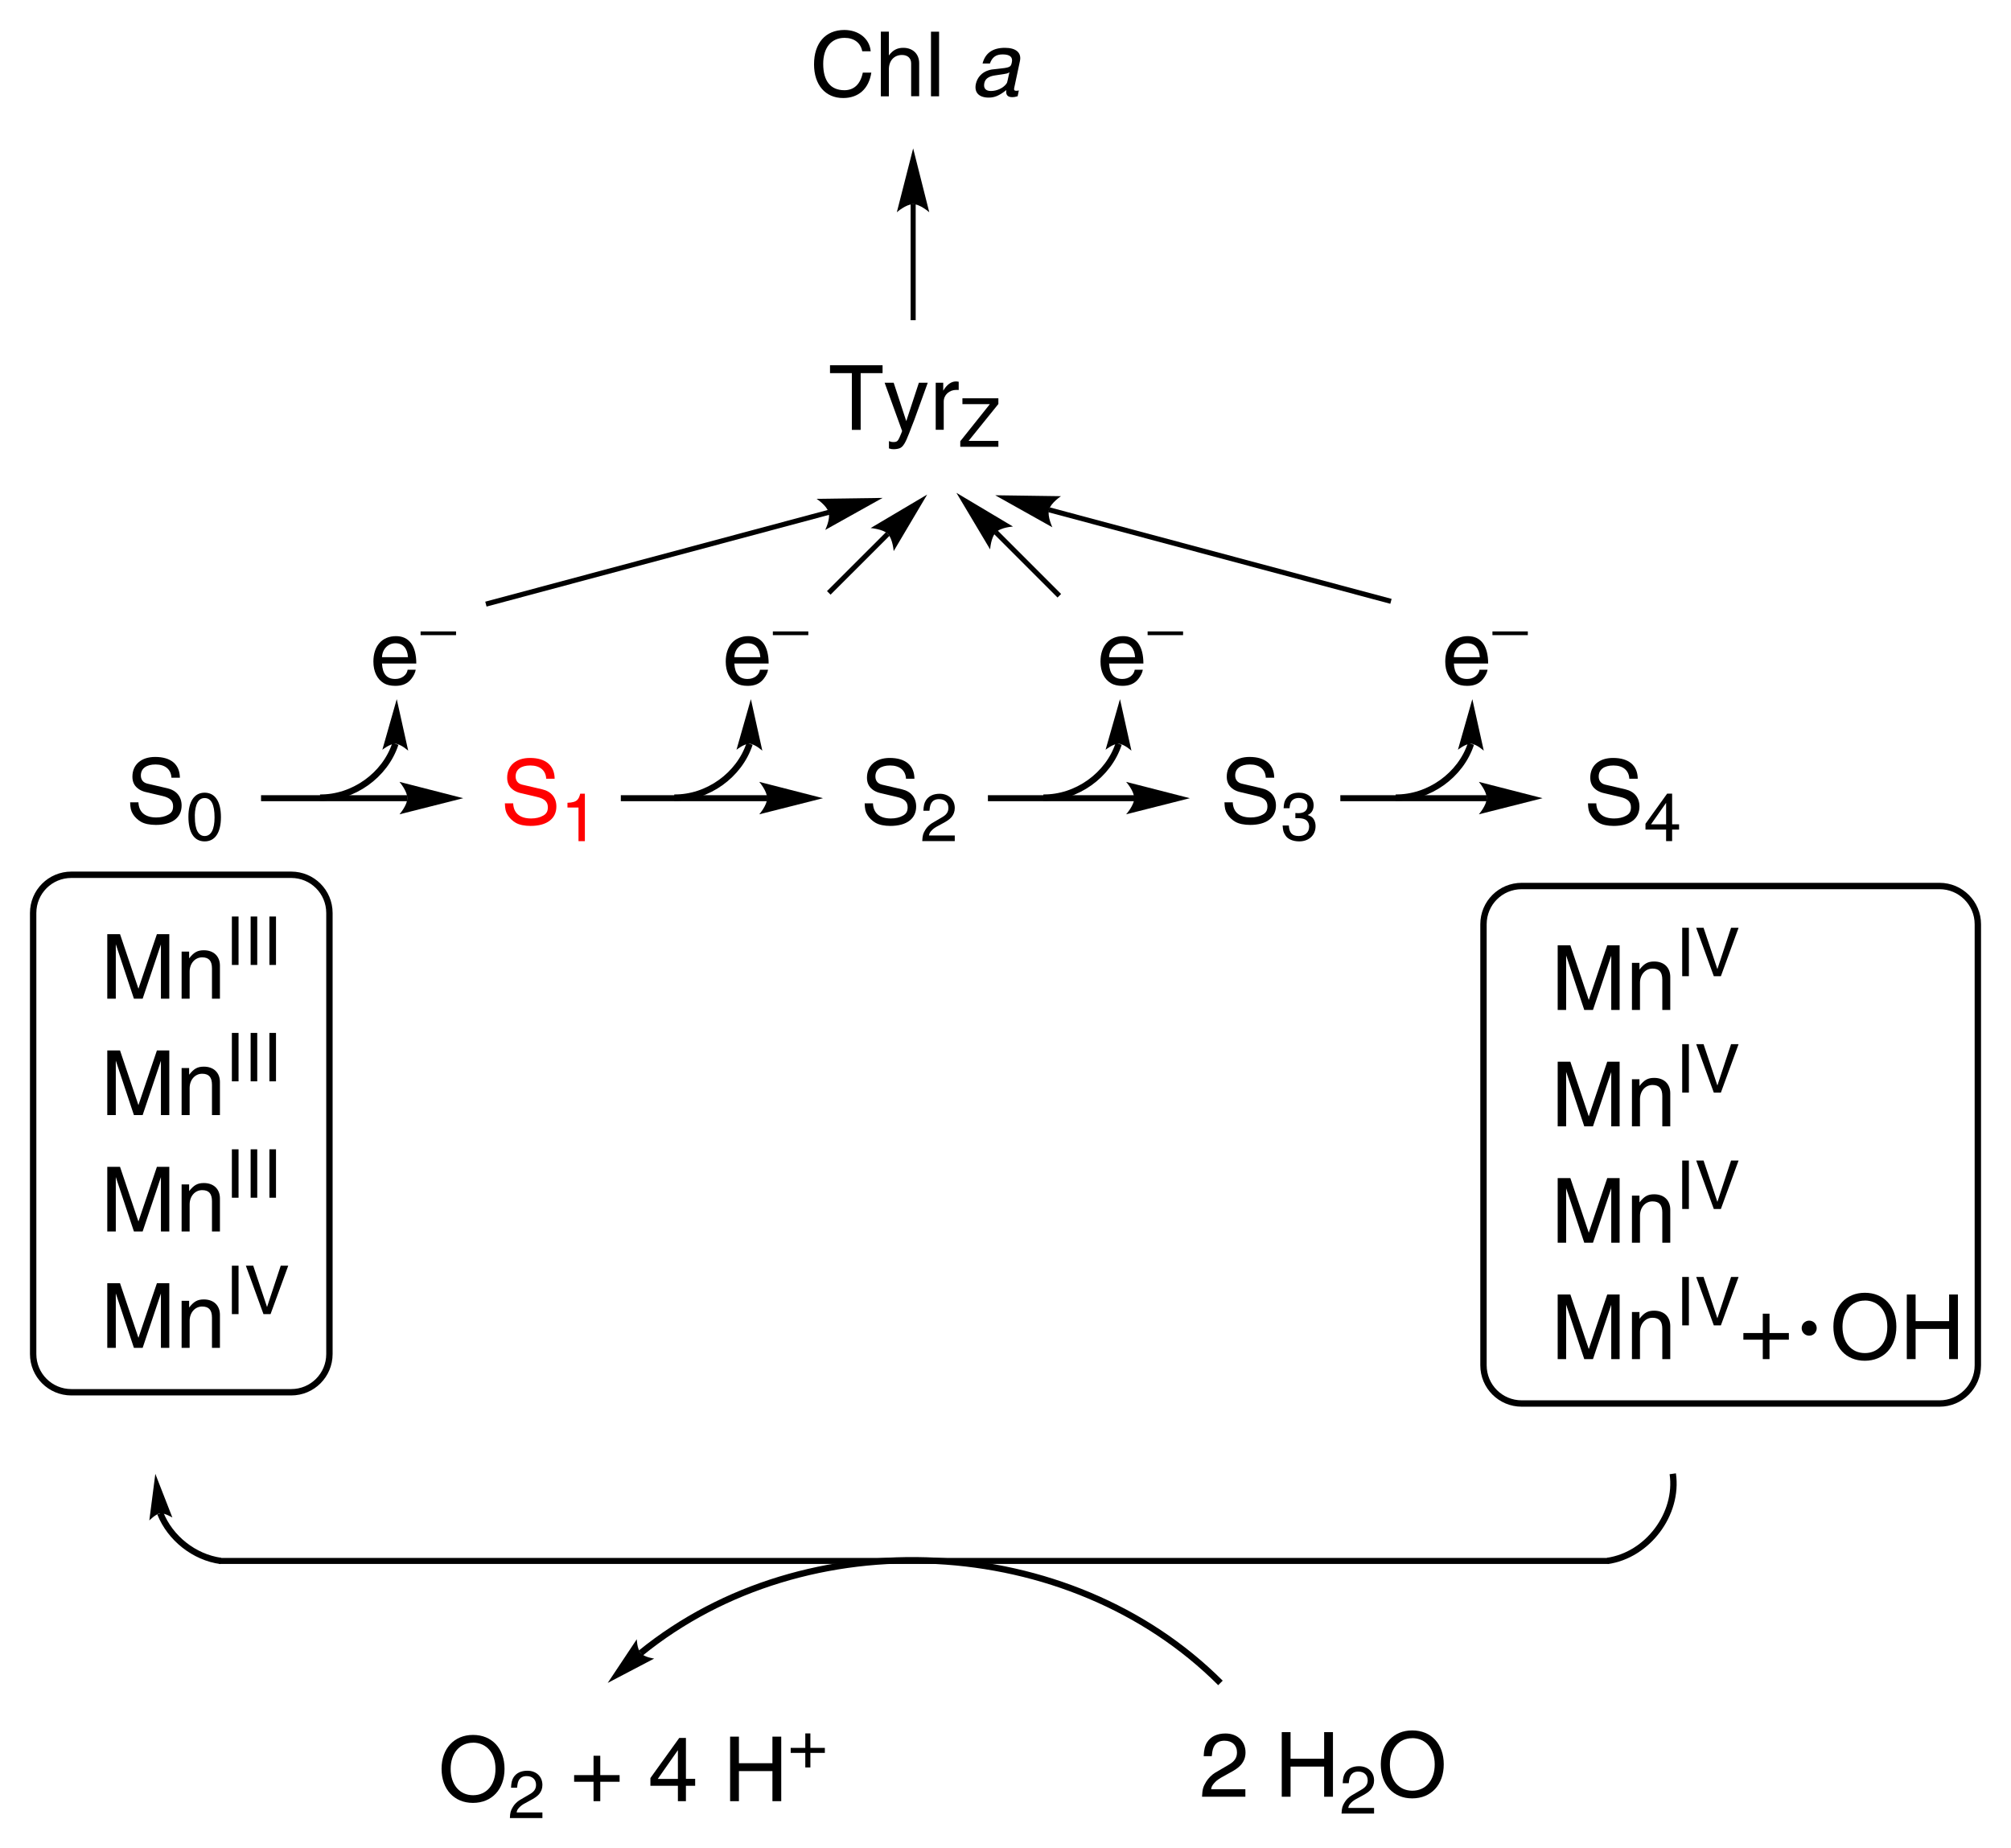 <?xml version="1.0" encoding="UTF-8" standalone="no"?>
<!-- Created with Inkscape (http://www.inkscape.org/) -->

<svg
   xmlns:dc="http://purl.org/dc/elements/1.1/"
   xmlns:cc="http://creativecommons.org/ns#"
   xmlns:rdf="http://www.w3.org/1999/02/22-rdf-syntax-ns#"
   xmlns:svg="http://www.w3.org/2000/svg"
   xmlns="http://www.w3.org/2000/svg"
   version="1.1"
   width="670.76"
   height="616.3"
   viewBox="0 0 28081 25801"
   id="svg2"
   xml:space="preserve"
   style="fill-rule:evenodd">
 <defs
   id="defs4"><style
     type="text/css"
     id="style6" /></defs>
 <path
   d="m 5691,11144 -2046,0"
   id="line10"
   style="fill:#000000;stroke:#000000;stroke-width:83.729;stroke-miterlimit:4;stroke-opacity:1;stroke-dasharray:none" /><path
   d="m 6468,11144 c 0,0 -890,-228 -890,-228 0,0 110,128 110,228 0,99 -110,225 -110,225 0,0 890,-225 890,-225 z"
   id="path12"
   style="fill:#000000" /><path
   d="m 11895,5209.5 0,792 123,0 0,-792 306,0 0,-110 -734,0 0,110 z"
   id="polygon14"
   style="fill:#000000" /><path
   d="m 12353,5344.5 244,673 c -10,29 -15,40 -23,58 l -14,33 c -23,51 -38,63 -83,63 -25,0 -38,-3 -64,-13 l 0,102 c 30,9 41,11 67,11 30,0 65,-6 84,-14 46,-19 79,-73 133,-214 14,-36 26,-68 36,-94 18,-44 29,-73 34,-87 l 188,-519 -124,0 -176,536 -176,-536 -127,0 z"
   id="path16"
   style="fill:#000000" /><path
   d="m 13386,5329.5 c -16,-3 -29,-4 -39,-4 -65,0 -127,46 -176,129 l 0,-111 -105,0 0,657 112,0 0,-394 c 0,-93 77,-163 176,-163 6,0 20,0 33,1 l 0,-116 z"
   id="path18"
   style="fill:#000000" /><path
   d="m 13822,5642.5 -413,518 0,77 532,0 0,-82 -416,0 416,-515 0,-80 -502,0 0,82 z"
   id="polygon20"
   style="fill:#000000" /><path
   d="m 12751,2848.5 0,1622"
   id="line22"
   style="fill:#000000;stroke:#000000;stroke-width:70.639;stroke-opacity:1" /><path
   d="m 12751,2071.5 c 0,0 -228,892 -228,892 0,0 128,-113 228,-113 99,0 225,113 225,113 0,0 -225,-892 -225,-892 z"
   id="path24"
   style="fill:#000000" /><path
   d="m 12158,714.5 c -16,-175 -168,-296 -368,-296 -262,0 -423,182 -423,480 0,286 158,470 406,470 216,0 359,-129 394,-355 l -119,0 c -33,161 -122,246 -257,246 -193,0 -296,-128 -296,-368 0,-226 112,-363 298,-363 133,0 225,69 247,187 l 119,0 z"
   id="path26"
   style="fill:#000000" /><path
   d="m 12300,442.5 0,902 112,0 0,-376 c 0,-121 73,-201 183,-201 80,0 128,45 128,118 l 0,16 0,442 112,0 0,-462 c 0,-128 -89,-214 -222,-214 -85,0 -147,33 -201,107 l 0,-333 -112,0 z"
   id="path28"
   style="fill:#000000" /><path
   d="m 13113,1344.5 0,-902 -113,0 0,902 z"
   id="polygon30"
   style="fill:#000000" /><path
   d="m 14228,1262.5 c -18,4 -27,5 -38,5 -25,0 -34,-11 -28,-39 l 80,-376 c 25,-116 -54,-185 -209,-185 -171,0 -275,73 -313,219 l 103,0 c 32,-89 85,-127 178,-127 102,0 144,38 128,111 -14,68 -24,73 -209,92 -63,5 -84,9 -117,19 -91,28 -156,98 -176,188 -26,121 42,193 179,193 84,0 148,-28 246,-105 -10,67 18,99 84,99 25,0 38,-3 74,-13 l 17,-82 z m -150,-176 -2,9 -5,23 c -7,33 -8,36 -20,53 -44,59 -132,99 -214,99 -74,0 -107,-39 -92,-111 13,-60 60,-94 151,-107 l 119,-18 c 36,-5 60,-11 69,-19 4,-3 10,-6 11,-6 0,0 0,1 0,1 l -17,75 z"
   id="path32"
   style="fill:#000000" /><path
   d="m 1617,13943 0,-760 253,760 122,0 255,-758 0,758 117,0 0,-901 -173,0 -258,762 -257,-762 -178,0 0,901 z"
   id="polygon34"
   style="fill:#000000" /><path
   d="m 3071,13943 0,-462 c 0,-129 -87,-214 -224,-214 -89,0 -139,28 -206,113 l 0,-94 -105,0 0,657 112,0 0,-377 c 0,-114 74,-200 175,-200 94,0 137,49 137,156 l 0,421 112,0 z"
   id="path36"
   style="fill:#000000" /><path
   d="m 3331,13472 0,-676 -93,0 0,676 z"
   id="polygon38"
   style="fill:#000000" /><path
   d="m 3592,13472 0,-676 -92,0 0,676 z"
   id="polygon40"
   style="fill:#000000" /><path
   d="m 3854,13472 0,-676 -92,0 0,676 z"
   id="polygon42"
   style="fill:#000000" /><path
   d="m 1617,15568 0,-760 253,760 122,0 255,-758 0,758 117,0 0,-902 -173,0 -258,763 -257,-763 -178,0 0,902 z"
   id="polygon44"
   style="fill:#000000" /><path
   d="m 3071,15568 0,-462 c 0,-129 -87,-214 -224,-214 -89,0 -139,28 -206,113 l 0,-94 -105,0 0,657 112,0 0,-377 c 0,-114 74,-200 175,-200 94,0 137,49 137,156 l 0,421 112,0 z"
   id="path46"
   style="fill:#000000" /><path
   d="m 3331,15097 0,-676 -93,0 0,676 z"
   id="polygon48"
   style="fill:#000000" /><path
   d="m 3592,15097 0,-676 -92,0 0,676 z"
   id="polygon50"
   style="fill:#000000" /><path
   d="m 3854,15097 0,-676 -92,0 0,676 z"
   id="polygon52"
   style="fill:#000000" /><path
   d="m 1617,17193 0,-760 253,760 122,0 255,-759 0,759 117,0 0,-902 -173,0 -258,763 -257,-763 -178,0 0,902 z"
   id="polygon54"
   style="fill:#000000" /><path
   d="m 3071,17193 0,-462 c 0,-129 -87,-214 -224,-214 -89,0 -139,28 -206,113 l 0,-94 -105,0 0,657 112,0 0,-377 c 0,-114 74,-200 175,-200 94,0 137,49 137,156 l 0,421 112,0 z"
   id="path56"
   style="fill:#000000" /><path
   d="m 3331,16722 0,-676 -93,0 0,676 z"
   id="polygon58"
   style="fill:#000000" /><path
   d="m 3592,16722 0,-676 -92,0 0,676 z"
   id="polygon60"
   style="fill:#000000" /><path
   d="m 3854,16722 0,-676 -92,0 0,676 z"
   id="polygon62"
   style="fill:#000000" /><path
   d="m 1617,18818 0,-760 253,760 122,0 255,-759 0,759 117,0 0,-902 -173,0 -258,762 -257,-762 -178,0 0,902 z"
   id="polygon64"
   style="fill:#000000" /><path
   d="m 3071,18818 0,-462 c 0,-129 -87,-214 -224,-214 -89,0 -139,28 -206,113 l 0,-94 -105,0 0,657 112,0 0,-377 c 0,-114 74,-200 175,-200 94,0 137,49 137,156 l 0,421 112,0 z"
   id="path66"
   style="fill:#000000" /><path
   d="m 3331,18347 0,-676 -93,0 0,676 z"
   id="polygon68"
   style="fill:#000000" /><path
   d="m 3778,18347 247,-676 -105,0 -191,577 -193,-577 -103,0 246,676 z"
   id="polygon70"
   style="fill:#000000" /><path
   d="m 2512,10857 c -3,-186 -126,-289 -345,-289 -195,0 -318,107 -318,276 0,69 24,122 73,161 26,23 67,41 100,50 l 247,58 c 103,24 148,68 148,144 0,57 -20,92 -67,117 -45,26 -103,39 -167,39 -157,0 -245,-74 -250,-211 l -116,0 c 3,80 11,117 38,162 24,41 70,85 113,109 50,29 124,44 208,44 226,0 360,-100 360,-271 0,-124 -72,-211 -198,-240 l -279,-65 c -59,-14 -92,-54 -92,-114 0,-97 75,-154 205,-154 134,0 217,69 222,185 l 116,0 z"
   id="path72"
   style="fill:#000000" /><path
   d="m 2857,11067 c -143,0 -226,123 -226,336 0,221 80,344 227,344 145,0 227,-122 227,-338 0,-219 -82,-342 -228,-342 z m -137,320 c 5,-164 50,-245 138,-245 91,0 138,90 138,271 0,167 -49,259 -138,259 -89,0 -137,-92 -137,-263 0,-8 0,-15 0,-23 z"
   id="path74"
   style="fill:#000000" /><path
   d="m 997,19438 c 0,0 3069,0 3069,0 296,0 534,-238 534,-534 0,0 0,-6157 0,-6157 0,-296 -238,-534 -534,-534 0,0 -3069,0 -3069,0 -296,0 -534,238 -534,534 0,0 0,6157 0,6157 0,296 238,534 534,534"
   id="path76"
   style="fill:none;stroke:#000000;stroke-width:88.959;stroke-opacity:1" /><path
   d="m 21869,14100 0,-760 253,760 122,0 255,-758 0,758 117,0 0,-902 -173,0 -258,763 -257,-763 -177,0 0,902 z"
   id="polygon78"
   style="fill:#000000" /><path
   d="m 23323,14100 0,-462 c 0,-129 -87,-214 -224,-214 -89,0 -139,28 -206,113 l 0,-94 -105,0 0,657 112,0 0,-377 c 0,-114 74,-200 175,-200 94,0 137,49 137,156 l 0,421 112,0 z"
   id="path80"
   style="fill:#000000" /><path
   d="m 23583,13629 0,-676 -93,0 0,676 z"
   id="polygon82"
   style="fill:#000000" /><path
   d="m 24030,13629 247,-676 -105,0 -191,577 -193,-577 -103,0 246,676 z"
   id="polygon84"
   style="fill:#000000" /><path
   d="m 21869,15725 0,-760 253,760 122,0 255,-758 0,758 117,0 0,-902 -173,0 -258,763 -257,-763 -177,0 0,902 z"
   id="polygon86"
   style="fill:#000000" /><path
   d="m 23323,15725 0,-462 c 0,-129 -87,-214 -224,-214 -89,0 -139,28 -206,113 l 0,-94 -105,0 0,657 112,0 0,-377 c 0,-114 74,-200 175,-200 94,0 137,49 137,156 l 0,421 112,0 z"
   id="path88"
   style="fill:#000000" /><path
   d="m 23583,15254 0,-676 -93,0 0,676 z"
   id="polygon90"
   style="fill:#000000" /><path
   d="m 24030,15254 247,-676 -105,0 -191,577 -193,-577 -103,0 246,676 z"
   id="polygon92"
   style="fill:#000000" /><path
   d="m 21869,17350 0,-760 253,760 122,0 255,-759 0,759 117,0 0,-902 -173,0 -258,763 -257,-763 -177,0 0,902 z"
   id="polygon94"
   style="fill:#000000" /><path
   d="m 23323,17350 0,-462 c 0,-129 -87,-214 -224,-214 -89,0 -139,28 -206,113 l 0,-94 -105,0 0,657 112,0 0,-377 c 0,-114 74,-200 175,-200 94,0 137,49 137,156 l 0,421 112,0 z"
   id="path96"
   style="fill:#000000" /><path
   d="m 23583,16879 0,-676 -93,0 0,676 z"
   id="polygon98"
   style="fill:#000000" /><path
   d="m 24030,16879 247,-676 -105,0 -191,577 -193,-577 -103,0 246,676 z"
   id="polygon100"
   style="fill:#000000" /><path
   d="m 21869,18975 0,-760 253,760 122,0 255,-759 0,759 117,0 0,-902 -173,0 -258,762 -257,-762 -177,0 0,902 z"
   id="polygon102"
   style="fill:#000000" /><path
   d="m 23323,18975 0,-462 c 0,-129 -87,-214 -224,-214 -89,0 -139,28 -206,113 l 0,-94 -105,0 0,657 112,0 0,-377 c 0,-114 74,-200 175,-200 94,0 137,49 137,156 l 0,421 112,0 z"
   id="path104"
   style="fill:#000000" /><path
   d="m 23583,18504 0,-676 -93,0 0,676 z"
   id="polygon106"
   style="fill:#000000" /><path
   d="m 24030,18504 247,-676 -105,0 -191,577 -193,-577 -103,0 246,676 z"
   id="polygon108"
   style="fill:#000000" /><path
   d="m 24344,18611 0,93 271,0 0,271 94,0 0,-271 270,0 0,-93 -270,0 0,-270 -94,0 0,270 z"
   id="polygon110"
   style="fill:#000000" /><path
   d="m 26041,18049 c -264,0 -440,190 -440,473 0,286 175,476 438,476 265,0 441,-190 441,-476 0,-284 -176,-473 -440,-473 l 0,0 z m -1,108 c 190,0 314,147 314,367 0,220 -124,367 -313,367 -188,0 -313,-147 -313,-368 0,-217 126,-365 311,-365 l 0,0 z"
   id="path112"
   style="fill:#000000" /><path
   d="m 26749,18975 0,-421 468,0 0,421 123,0 0,-902 -123,0 0,372 -468,0 0,-372 -123,0 0,902 z"
   id="polygon114"
   style="fill:#000000" /><path
   d="m 21249,19595 c 0,0 5835,0 5835,0 293,0 534,-238 534,-534 0,0 0,-6157 0,-6157 0,-296 -241,-534 -534,-534 0,0 -5835,0 -5835,0 -296,0 -534,238 -534,534 0,0 0,6157 0,6157 0,296 238,534 534,534"
   id="path116"
   style="fill:none;stroke:#000000;stroke-width:88.959;stroke-opacity:1" /><path
   d="m 7745,10871 c -3,-186 -126,-289 -345,-289 -195,0 -318,107 -318,276 0,69 24,122 73,161 26,23 67,41 100,50 l 247,58 c 103,24 148,68 148,144 0,57 -20,92 -67,117 -45,26 -103,39 -167,39 -157,0 -245,-74 -250,-211 l -116,0 c 3,80 11,117 38,162 24,41 70,85 113,109 50,29 124,44 208,44 226,0 360,-100 360,-271 0,-124 -72,-211 -198,-240 l -279,-65 c -59,-14 -92,-54 -92,-114 0,-97 75,-154 205,-154 134,0 217,69 222,185 l 116,0 z"
   id="path118"
   style="fill:#ff0000" /><path
   d="m 8169,11081 -67,0 c -10,42 -23,69 -40,86 -25,26 -69,39 -138,41 l 0,66 154,0 0,470 89,0 0,-662 z"
   id="path120"
   style="fill:#ff0000" /><path
   d="m 12769,10871 c -3,-186 -126,-289 -345,-289 -195,0 -318,107 -318,276 0,69 24,122 73,161 26,23 67,41 100,50 l 247,58 c 103,24 148,68 148,144 0,57 -20,92 -67,117 -45,26 -103,39 -167,39 -157,0 -245,-74 -250,-211 l -116,0 c 3,80 11,117 38,162 24,41 70,85 113,109 50,29 124,44 208,44 226,0 360,-100 360,-271 0,-124 -72,-211 -198,-240 l -279,-65 c -59,-14 -92,-54 -92,-114 0,-97 75,-154 205,-154 134,0 217,69 222,185 l 116,0 z"
   id="path122"
   style="fill:#000000" /><path
   d="m 12972,11664 c 5,-26 9,-36 28,-59 9,-10 19,-21 30,-30 24,-20 47,-34 122,-73 69,-36 105,-61 133,-92 31,-37 47,-79 47,-129 0,-118 -86,-199 -210,-199 -88,0 -154,32 -192,91 -24,37 -33,78 -36,146 l 84,0 2,-12 c 5,-49 11,-74 27,-99 22,-34 57,-51 105,-51 80,0 131,47 131,122 0,56 -26,95 -87,130 l -143,84 c -33,20 -72,58 -91,91 -33,54 -40,80 -44,159 l 454,0 0,-79 -359,0 z"
   id="path124"
   style="fill:#000000" /><path
   d="m 17793,10857 c -3,-186 -126,-289 -345,-289 -195,0 -318,107 -318,276 0,69 24,122 73,161 26,23 67,41 100,50 l 247,58 c 103,24 148,68 148,144 0,57 -20,92 -67,117 -45,26 -103,39 -167,39 -157,0 -245,-74 -250,-211 l -116,0 c 3,80 11,117 38,162 24,41 70,85 113,109 50,29 124,44 208,44 226,0 360,-100 360,-271 0,-124 -72,-211 -198,-240 l -279,-65 c -59,-14 -92,-54 -92,-114 0,-97 75,-154 205,-154 134,0 217,69 222,185 l 116,0 z"
   id="path126"
   style="fill:#000000" /><path
   d="m 18258,11379 c 53,-19 85,-70 85,-136 0,-107 -80,-176 -205,-176 -85,0 -143,28 -180,85 -23,34 -31,70 -34,132 l 83,0 c 3,-38 5,-47 13,-72 16,-44 58,-71 115,-71 74,0 122,42 122,107 0,68 -45,105 -127,105 -13,0 -22,-1 -42,-2 l 0,72 c 15,0 23,0 31,0 51,0 82,6 107,19 34,19 54,55 54,99 0,80 -56,131 -145,131 -92,0 -132,-43 -138,-147 l -87,0 c 6,74 10,92 39,138 31,52 105,84 192,84 137,0 229,-87 229,-213 0,-64 -30,-121 -76,-141 l -24,-10 -10,-5 z"
   id="path128"
   style="fill:#000000" /><path
   d="m 22869,10871 c -3,-186 -126,-289 -345,-289 -195,0 -318,107 -318,276 0,69 24,122 73,161 26,23 67,41 100,50 l 247,58 c 103,24 148,68 148,144 0,57 -20,92 -67,117 -45,26 -103,39 -167,39 -157,0 -245,-74 -250,-211 l -116,0 c 3,80 11,117 38,162 24,41 70,85 113,109 50,29 124,44 208,44 226,0 360,-100 360,-271 0,-124 -72,-211 -198,-240 l -279,-65 c -59,-14 -92,-54 -92,-114 0,-97 75,-154 205,-154 134,0 217,69 222,185 l 116,0 z"
   id="path130"
   style="fill:#000000" /><path
   d="m 23279,11081 -302,420 0,81 288,0 0,161 84,0 0,-161 97,0 0,-73 -97,0 0,-429 -70,0 z m -14,128 0,300 -211,0 211,-300 z"
   id="path132"
   style="fill:#000000" /><path
   d="m 10715,11144 -2046,0"
   id="line134"
   style="fill:#000000;stroke:#000000;stroke-width:83.729;stroke-miterlimit:4;stroke-opacity:1;stroke-dasharray:none" /><path
   d="m 11492,11144 c 0,0 -890,-228 -890,-228 0,0 110,128 110,228 0,99 -110,225 -110,225 0,0 890,-225 890,-225 z"
   id="path136"
   style="fill:#000000" /><path
   d="m 15841,11144 -2046,0"
   id="line138"
   style="fill:#000000;stroke:#000000;stroke-width:83.729;stroke-miterlimit:4;stroke-opacity:1;stroke-dasharray:none" /><path
   d="m 16615,11144 c 0,0 -890,-228 -890,-228 0,0 113,128 113,228 0,99 -113,225 -113,225 0,0 890,-225 890,-225 z"
   id="path140"
   style="fill:#000000" /><path
   d="m 20763,11144 -2047,0"
   id="line142"
   style="fill:#000000;stroke:#000000;stroke-width:83.729;stroke-miterlimit:4;stroke-opacity:1;stroke-dasharray:none" /><path
   d="m 21540,11144 c 0,0 -890,-228 -890,-228 0,0 110,128 110,228 0,99 -110,225 -110,225 0,0 890,-225 890,-225 z"
   id="path144"
   style="fill:#000000" /><path
   d="m 3058.8,21793 19399.2,0"
   id="line146"
   style="fill:#000000;fill-opacity:1;stroke:#000000;stroke-width:83.729;stroke-miterlimit:4;stroke-opacity:1;stroke-dasharray:none" /><path
   d="m 23358,20576 c 81,563 -351,1136 -913,1217"
   id="path148"
   style="fill:none;stroke:#000000;stroke-width:88.959;stroke-opacity:1" /><path
   d="m 3083,21793 c -372,-52 -706,-317 -845,-665"
   id="path150"
   style="fill:none;stroke:#000000;stroke-width:88.959;stroke-opacity:1" /><path
   d="m 2169,20576 c 0,0 -84,652 -84,652 0,0 89,-92 152,-99 63,-8 170,58 170,58 0,0 -238,-610 -238,-610 z"
   id="path152"
   style="fill:#000000" /><path
   d="m 5521,10385 c -144,440 -589,756 -1052,751"
   id="path154"
   style="fill:none;stroke:#000000;stroke-width:88.959;stroke-opacity:1" /><path
   d="m 5540,9761.5 c 0,0 -201,706.5 -201,706.5 0,0 105,-86 183,-84 79,5 178,97 178,97 0,0 -160,-720.5 -160,-720.5 z"
   id="path156"
   style="fill:#000000" /><path
   d="m 10467,10385 c -144,440 -589,756 -1052,751"
   id="path158"
   style="fill:none;stroke:#000000;stroke-width:88.959;stroke-opacity:1" /><path
   d="m 10485,9761.5 c 0,0 -201,706.5 -201,706.5 0,0 105,-86 183,-84 79,5 178,97 178,97 0,0 -160,-720.5 -160,-720.5 z"
   id="path160"
   style="fill:#000000" /><path
   d="m 15621,10385 c -144,440 -589,756 -1052,751"
   id="path162"
   style="fill:none;stroke:#000000;stroke-width:88.959;stroke-opacity:1" /><path
   d="m 15639,9761.5 c 0,0 -201,706.5 -201,706.5 0,0 105,-86 183,-84 79,5 178,97 178,97 0,0 -160,-720.5 -160,-720.5 z"
   id="path164"
   style="fill:#000000" /><path
   d="m 20540,10385 c -144,440 -589,756 -1052,751"
   id="path166"
   style="fill:none;stroke:#000000;stroke-width:88.959;stroke-opacity:1" /><path
   d="m 20559,9761.5 c 0,0 -201,706.5 -201,706.5 0,0 105,-86 183,-84 79,5 178,97 178,97 0,0 -160,-720.5 -160,-720.5 z"
   id="path168"
   style="fill:#000000" /><path
   d="m 5813,9264.5 c 0,-247 -100,-383 -283,-383 -195,0 -316,137 -316,355 0,139 52,245 144,301 40,25 97,38 163,38 99,0 170,-31 222,-97 34,-43 55,-87 62,-128 l -113,0 c -11,75 -83,129 -173,129 -118,0 -177,-70 -185,-216 l 479,0 z m -479,-89 c 5,-112 83,-195 188,-195 104,0 167,70 175,195 l -363,0 z"
   id="path170"
   style="fill:#000000" /><path
   d="m 6368,8867.5 0,-52 -495,0 0,52 z"
   id="polygon172"
   style="fill:#000000" /><path
   d="m 10733,9264.5 c 0,-247 -100,-383 -283,-383 -195,0 -316,137 -316,355 0,139 51,245 144,301 40,25 97,38 163,38 99,0 170,-31 222,-97 34,-43 55,-87 62,-128 l -113,0 c -11,75 -83,129 -173,129 -118,0 -177,-70 -185,-216 l 479,0 z m -479,-89 c 5,-112 83,-195 188,-195 104,0 167,70 175,195 l -363,0 z"
   id="path174"
   style="fill:#000000" /><path
   d="m 11287,8867.5 0,-52 -495,0 0,52 z"
   id="polygon176"
   style="fill:#000000" /><path
   d="m 15966,9264.5 c 0,-247 -100,-383 -283,-383 -195,0 -316,137 -316,355 0,139 51,245 144,301 40,25 97,38 163,38 99,0 170,-31 222,-97 34,-43 55,-87 62,-128 l -113,0 c -11,75 -83,129 -173,129 -118,0 -177,-70 -185,-216 l 479,0 z m -479,-89 c 5,-112 83,-195 188,-195 104,0 167,70 175,195 l -363,0 z"
   id="path178"
   style="fill:#000000" /><path
   d="m 16520,8867.5 0,-52 -495,0 0,52 z"
   id="polygon180"
   style="fill:#000000" /><path
   d="m 20780,9264.5 c 0,-247 -100,-383 -283,-383 -195,0 -316,137 -316,355 0,139 52,245 144,301 40,25 97,38 163,38 99,0 170,-31 222,-97 34,-43 55,-87 62,-128 l -113,0 c -11,75 -83,129 -173,129 -118,0 -177,-70 -185,-216 l 479,0 z m -479,-89 c 5,-112 83,-195 188,-195 104,0 167,70 175,195 l -363,0 z"
   id="path182"
   style="fill:#000000" /><path
   d="m 21334,8867.5 0,-52 -494,0 0,52 z"
   id="polygon184"
   style="fill:#000000" /><path
   d="m 11573,7152.5 -4788,1282"
   id="line186"
   style="fill:#000000;stroke:#000000;stroke-width:70.639;stroke-opacity:1" /><path
   d="m 12324,6951.5 c 0,0 -921,13 -921,13 0,0 141,92 167,188 29,94 -47,246 -47,246 0,0 801,-447 801,-447 z"
   id="path188"
   style="fill:#000000" /><path
   d="m 14645,7116.5 4778,1279"
   id="line190"
   style="fill:#000000;stroke:#000000;stroke-width:70.639;stroke-opacity:1" /><path
   d="m 13897,6914.5 c 0,0 798,447 798,447 0,0 -73,-152 -47,-246 26,-94 167,-188 167,-188 0,0 -918,-13 -918,-13 z"
   id="path192"
   style="fill:#000000" /><path
   d="m 12398,7453.5 -825,824"
   id="line194"
   style="fill:#000000;stroke:#000000;stroke-width:70.639;stroke-opacity:1" /><path
   d="m 12947,6904.5 c 0,0 -790,468 -790,468 0,0 170,13 241,81 68,71 81,241 81,241 0,0 468,-790 468,-790 z"
   id="path196"
   style="fill:#000000" /><path
   d="m 13905,7430.5 887,887"
   id="line198"
   style="fill:#000000;stroke:#000000;stroke-width:70.639;stroke-opacity:1" /><path
   d="m 13355,6880.5 c 0,0 471,790 471,790 0,0 10,-170 81,-238 68,-71 238,-81 238,-81 0,0 -790,-471 -790,-471 z"
   id="path200"
   style="fill:#000000" /><path
   d="m 8946,23080 c 2316,-1881 5987,-1693 8096,416"
   id="path202"
   style="fill:none;stroke:#000000;stroke-width:88.959;stroke-opacity:1" /><path
   d="m 8486,23496 c 0,0 649,-340 649,-340 0,0 -133,-16 -188,-76 -52,-60 -55,-194 -55,-194 0,0 -406,610 -406,610 z"
   id="path204"
   style="fill:#000000" /><path
   d="m 16912,24979 c 6,-35 13,-48 38,-79 13,-14 25,-28 40,-40 33,-26 63,-45 162,-98 92,-48 141,-82 177,-123 41,-49 63,-105 63,-172 0,-157 -114,-265 -280,-265 -117,0 -206,43 -256,122 -31,49 -44,104 -48,195 l 112,0 3,-16 c 6,-65 15,-99 36,-132 29,-45 75,-68 139,-68 107,0 175,63 175,163 0,74 -35,127 -116,173 l -191,112 c -44,26 -95,78 -122,122 -44,72 -54,107 -59,212 l 605,0 0,-105 -479,0 z"
   id="path206"
   style="fill:#000000" /><path
   d="m 18021,25085 0,-421 469,0 0,421 123,0 0,-902 -123,0 0,371 -469,0 0,-371 -123,0 0,902 z"
   id="polygon208"
   style="fill:#000000" /><path
   d="m 18827,25241 c 5,-26 9,-36 28,-59 9,-10 19,-21 30,-30 24,-20 47,-34 122,-73 69,-36 105,-61 133,-92 31,-37 47,-79 47,-129 0,-118 -86,-199 -210,-199 -88,0 -154,32 -192,91 -24,37 -33,78 -36,146 l 84,0 2,-12 c 5,-49 11,-74 27,-99 22,-34 57,-51 105,-51 80,0 131,47 131,122 0,56 -26,95 -87,130 l -143,84 c -33,20 -72,58 -91,91 -33,54 -40,80 -44,159 l 454,0 0,-79 -359,0 z"
   id="path210"
   style="fill:#000000" /><path
   d="m 19721,24159 c -264,0 -440,190 -440,473 0,286 175,476 438,476 265,0 441,-190 441,-476 0,-284 -176,-473 -440,-473 l 0,0 z m -1,108 c 190,0 314,147 314,367 0,220 -124,367 -313,367 -188,0 -313,-147 -313,-368 0,-217 126,-365 311,-365 l 0,0 z"
   id="path212"
   style="fill:#000000" /><path
   d="m 6606,24222 c -264,0 -440,190 -440,473 0,286 175,476 438,476 265,0 441,-190 441,-476 0,-284 -176,-473 -440,-473 l 0,0 z m -1,108 c 190,0 314,147 314,367 0,220 -124,367 -313,367 -188,0 -313,-147 -313,-368 0,-217 126,-365 311,-365 l 0,0 z"
   id="path214"
   style="fill:#000000" /><path
   d="m 7214,25304 c 5,-26 9,-36 28,-59 9,-10 19,-21 30,-30 24,-20 47,-34 122,-73 69,-36 105,-61 133,-92 31,-37 47,-79 47,-129 0,-118 -86,-199 -210,-199 -88,0 -154,32 -192,91 -24,37 -33,78 -36,146 l 84,0 2,-12 c 5,-49 11,-74 27,-99 22,-34 57,-51 105,-51 80,0 131,47 131,122 0,56 -26,95 -87,130 l -143,84 c -33,20 -72,58 -91,91 -33,54 -41,80 -44,159 l 454,0 0,-79 -359,0 z"
   id="path216"
   style="fill:#000000" /><path
   d="m 8017,24783 0,93 271,0 0,271 94,0 0,-271 270,0 0,-93 -270,0 0,-270 -94,0 0,270 z"
   id="polygon218"
   style="fill:#000000" /><path
   d="m 9485,24264 -403,560 0,108 384,0 0,215 112,0 0,-215 129,0 0,-97 -129,0 0,-571 -93,0 z m -19,171 0,401 -281,0 281,-401 z"
   id="path220"
   style="fill:#000000" /><path
   d="m 10318,25147 0,-420 468,0 0,420 123,0 0,-901 -123,0 0,371 -468,0 0,-371 -123,0 0,901 z"
   id="polygon222"
   style="fill:#000000" /><path
   d="m 11041,24403 0,70 204,0 0,203 71,0 0,-203 202,0 0,-70 -202,0 0,-202 -71,0 0,202 z"
   id="polygon224"
   style="fill:#000000" /><path
   d="m 25368,18543 c 0,58 -47,105 -105,105 -58,0 -105,-47 -105,-105 0,-58 47,-105 105,-105 58,0 105,47 105,105 z"
   id="path226"
   style="fill:#000000" />
</svg>